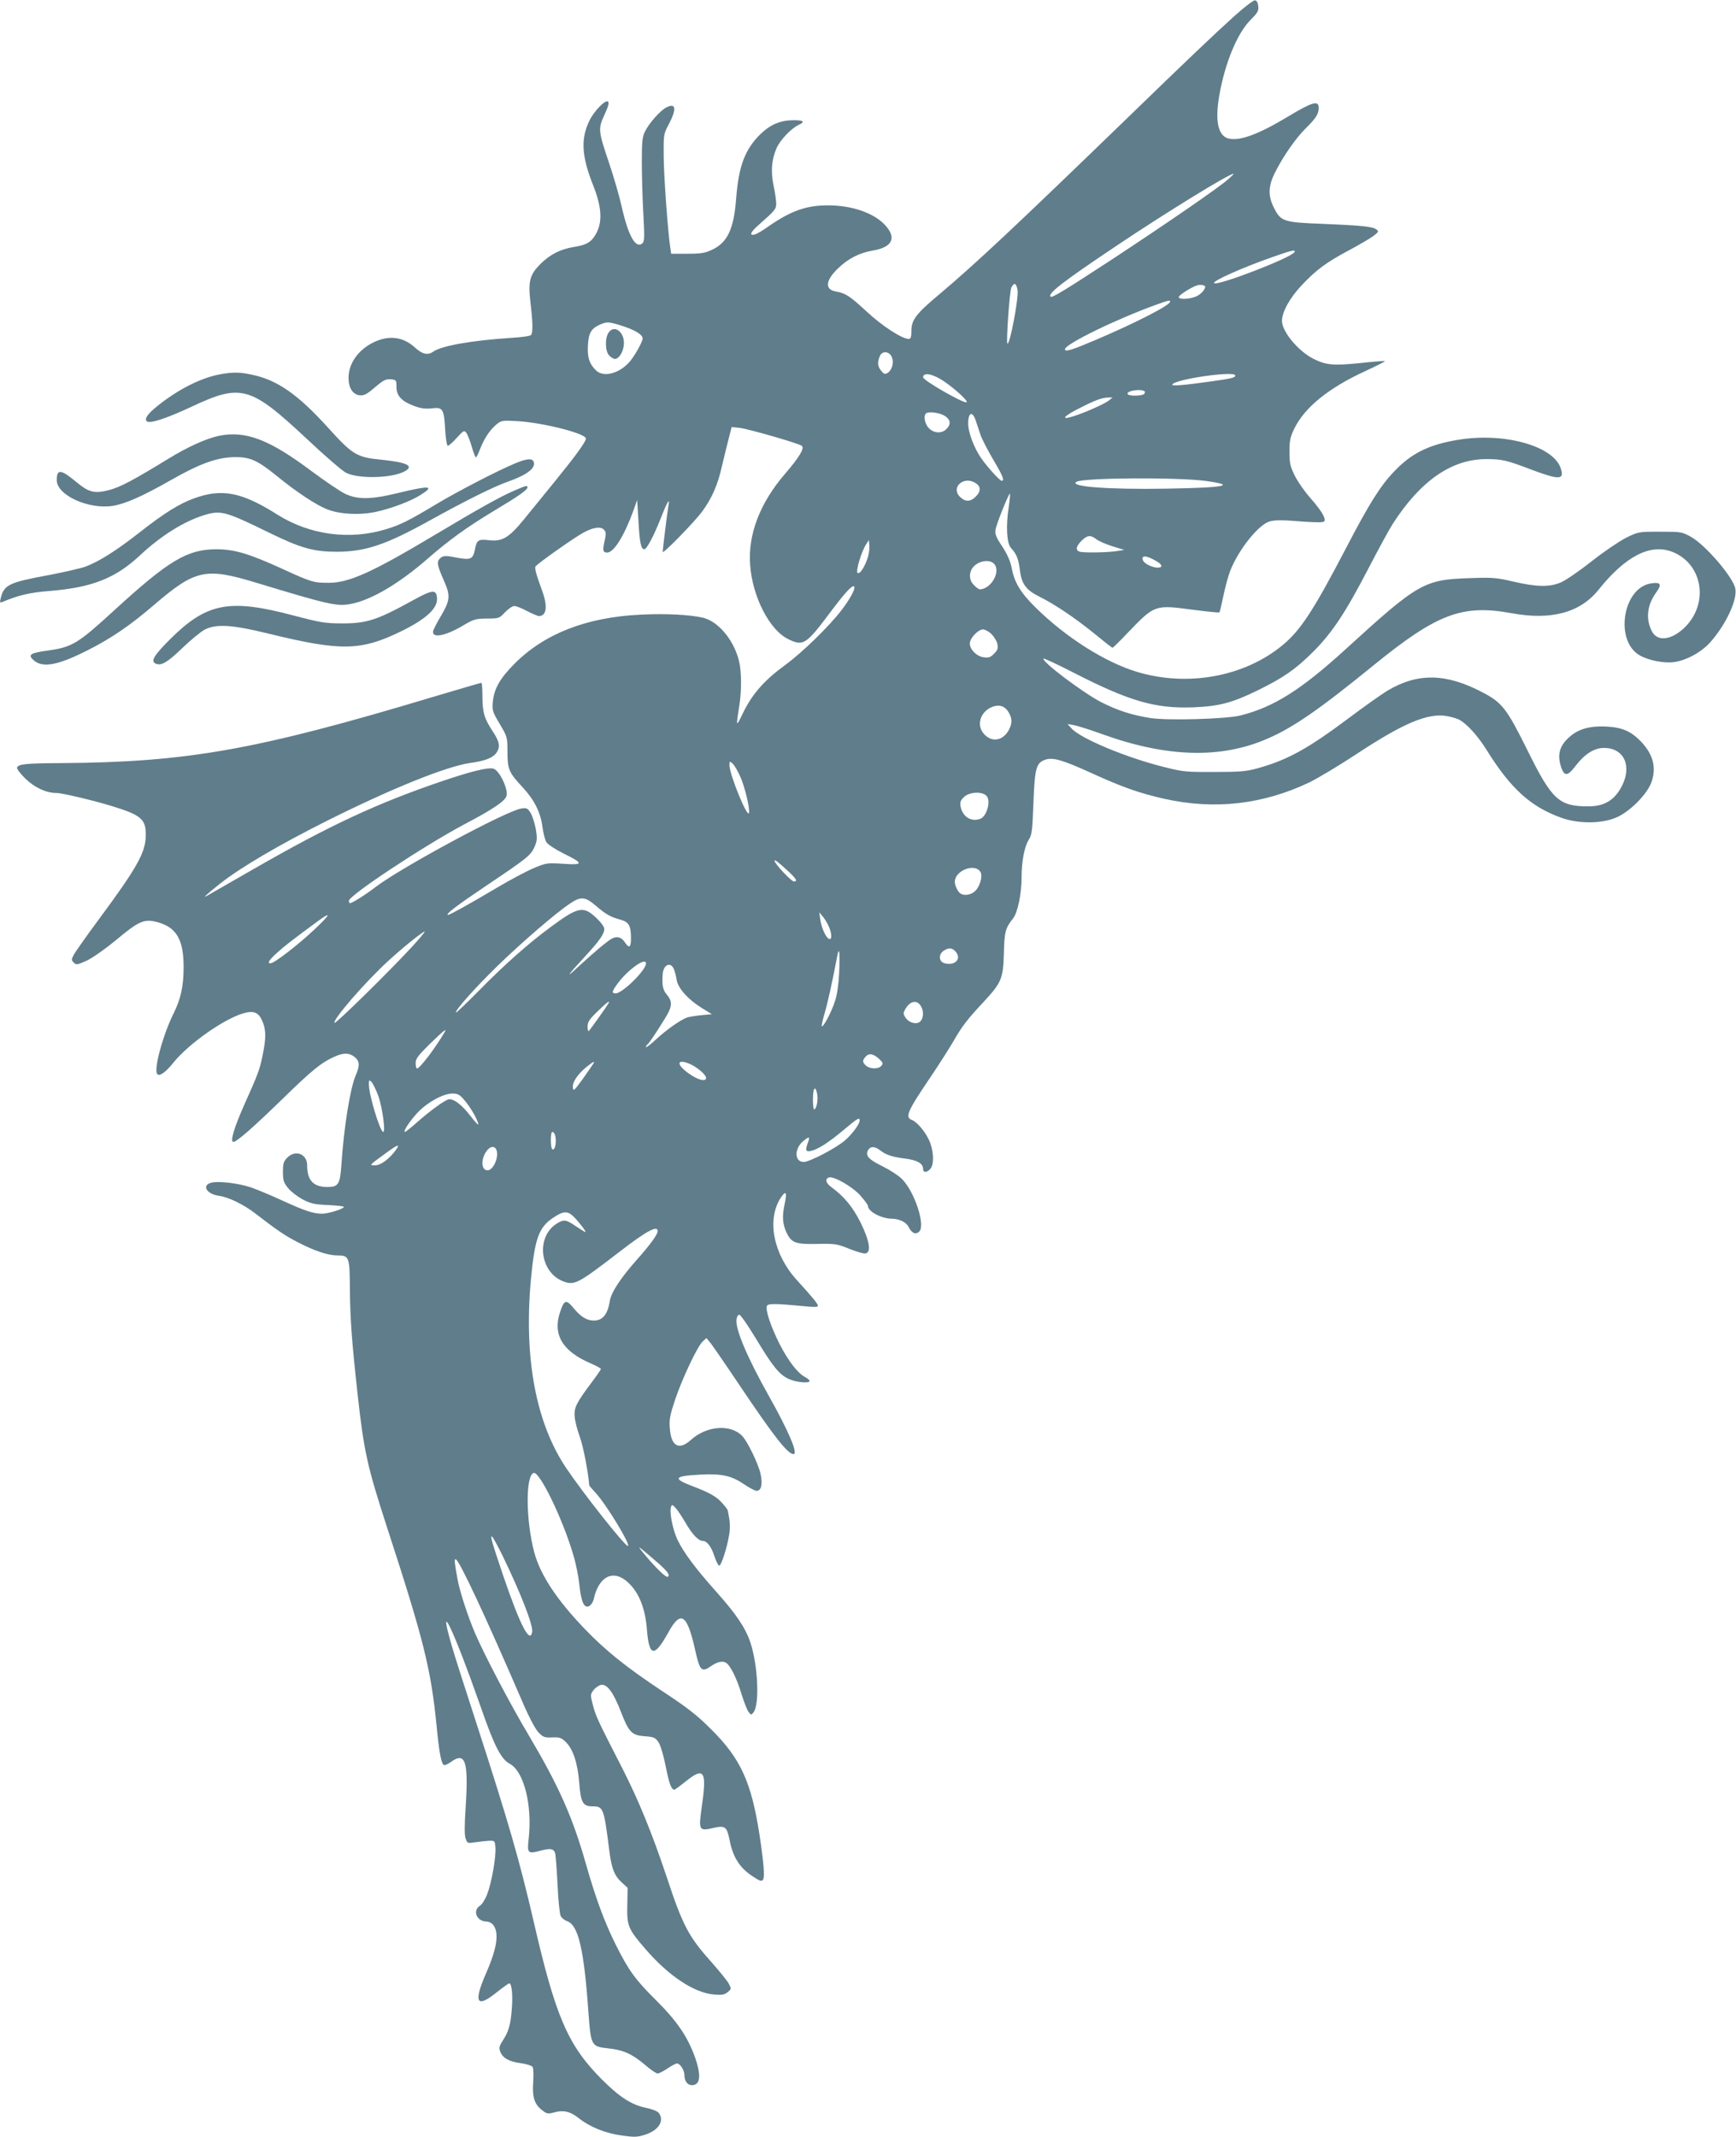 <?xml version="1.0" standalone="no"?>
<!DOCTYPE svg PUBLIC "-//W3C//DTD SVG 20010904//EN"
 "http://www.w3.org/TR/2001/REC-SVG-20010904/DTD/svg10.dtd">
<svg version="1.0" xmlns="http://www.w3.org/2000/svg"
 width="1040pt" height="1280pt" viewBox="0 0 1040 1280"
 preserveAspectRatio="xMidYMid meet">
<g transform="translate(0,1280) scale(0.1,-0.1)"
fill="#607d8b" stroke="none">
<path d="M7394 12703 c-129 -117 -258 -239 -659 -628 -652 -631 -892 -856
-1102 -1033 -146 -122 -173 -158 -173 -224 0 -37 -4 -48 -16 -48 -40 0 -160
78 -250 162 -103 95 -128 112 -187 122 -67 12 -62 66 13 138 62 60 129 94 213
108 113 20 139 75 71 150 -67 74 -199 120 -344 120 -129 0 -219 -32 -352 -123
-34 -25 -73 -48 -85 -51 -36 -11 -28 13 18 53 104 92 109 98 109 132 0 19 -7
68 -16 109 -17 85 -12 151 18 222 21 49 88 119 133 140 40 18 29 28 -28 28
-81 0 -141 -25 -202 -84 -92 -91 -130 -190 -145 -387 -14 -181 -52 -262 -144
-305 -43 -20 -67 -24 -148 -24 l-97 0 -5 33 c-14 86 -39 427 -40 548 -1 134
-1 136 32 197 47 91 41 128 -17 98 -36 -19 -103 -94 -127 -144 -16 -31 -19
-61 -19 -182 0 -80 4 -219 9 -310 8 -143 7 -167 -6 -178 -40 -33 -84 45 -123
218 -14 63 -48 180 -75 260 -66 196 -68 207 -29 292 23 49 29 72 22 79 -15 15
-85 -57 -112 -114 -53 -109 -47 -212 22 -386 51 -128 57 -217 20 -287 -28 -53
-57 -71 -133 -83 -82 -13 -145 -45 -202 -102 -65 -65 -75 -103 -60 -232 14
-116 15 -177 4 -193 -4 -7 -56 -14 -122 -18 -231 -15 -415 -47 -464 -82 -34
-24 -66 -16 -111 25 -71 65 -157 75 -250 29 -90 -45 -146 -125 -147 -210 0
-62 25 -102 69 -106 24 -2 42 7 89 48 50 42 64 50 94 48 34 -3 35 -4 35 -45 0
-53 30 -86 104 -114 43 -16 68 -19 108 -15 66 8 73 -2 80 -130 4 -55 10 -94
16 -94 6 0 30 21 54 48 40 44 44 46 57 29 7 -10 22 -47 32 -82 10 -36 22 -65
25 -65 3 0 14 21 24 48 25 64 57 113 96 147 33 27 35 28 134 22 154 -10 405
-74 405 -104 0 -19 -62 -104 -179 -248 -67 -82 -154 -189 -192 -236 -89 -109
-130 -134 -208 -125 -66 8 -75 1 -86 -56 -11 -56 -25 -63 -99 -50 -82 16 -91
15 -111 -4 -20 -20 -16 -41 27 -138 37 -85 34 -113 -20 -205 -22 -36 -42 -76
-46 -87 -15 -50 69 -36 178 29 64 38 74 41 143 42 72 0 74 1 109 38 19 20 44
37 55 37 11 0 45 -13 76 -30 31 -16 63 -30 72 -30 45 0 53 58 20 148 -37 101
-47 139 -41 149 13 18 236 176 290 204 60 32 103 37 122 14 11 -13 11 -26 2
-66 -13 -55 -10 -69 15 -69 40 0 101 97 157 250 l23 65 8 -130 c7 -126 15
-165 35 -165 14 0 55 76 96 180 40 102 58 133 49 85 -7 -39 -35 -266 -35 -281
0 -16 194 183 238 244 58 80 92 158 117 270 14 59 33 136 42 171 l16 63 49 -5
c54 -7 358 -94 372 -108 16 -15 -15 -67 -100 -166 -152 -176 -224 -365 -210
-548 14 -192 117 -390 229 -444 89 -43 106 -33 253 164 88 117 130 163 141
152 10 -11 -23 -73 -75 -141 -73 -96 -238 -257 -339 -330 -123 -90 -194 -170
-249 -281 -46 -95 -46 -96 -24 45 14 91 12 206 -4 266 -33 125 -124 232 -215
254 -77 18 -224 26 -376 18 -319 -15 -572 -113 -751 -292 -90 -90 -125 -153
-132 -233 -4 -48 -1 -58 42 -130 45 -76 46 -79 46 -166 0 -105 8 -124 92 -214
70 -76 107 -150 118 -239 5 -36 15 -76 24 -90 9 -13 55 -43 103 -67 121 -59
120 -70 -4 -61 -95 6 -101 5 -173 -25 -41 -17 -140 -69 -219 -116 -170 -101
-286 -165 -296 -165 -22 0 47 53 224 172 252 169 270 184 293 235 16 37 17 50
8 106 -7 36 -20 79 -31 97 -18 29 -24 32 -56 27 -92 -15 -712 -349 -870 -468
-62 -48 -144 -99 -156 -99 -4 0 -7 6 -7 14 0 32 447 328 693 459 168 88 240
137 251 168 13 39 -42 156 -79 165 -34 8 -132 -16 -309 -76 -388 -132 -674
-265 -1131 -528 -148 -85 -273 -157 -277 -159 -27 -15 4 13 79 73 123 97 352
232 641 377 390 195 715 326 860 347 88 12 134 30 156 61 25 36 19 66 -24 131
-49 74 -60 112 -60 211 0 42 -3 77 -6 77 -4 0 -133 -38 -288 -84 -1061 -319
-1475 -392 -2231 -397 -212 -1 -256 -6 -263 -27 -2 -8 21 -38 51 -67 55 -53
124 -85 185 -85 34 0 220 -44 334 -79 176 -54 204 -79 201 -180 -2 -100 -55
-193 -287 -506 -69 -93 -133 -185 -143 -202 -16 -30 -16 -34 -1 -49 15 -15 21
-14 80 13 35 17 110 70 167 117 147 123 176 135 262 110 108 -32 149 -106 149
-267 0 -113 -17 -190 -59 -275 -63 -126 -120 -331 -100 -364 12 -19 49 6 98
67 89 111 301 261 418 295 61 18 91 7 113 -43 24 -51 25 -104 4 -204 -18 -90
-27 -114 -110 -299 -62 -139 -87 -224 -66 -224 20 0 118 86 292 255 176 172
234 220 313 255 54 25 88 25 121 -1 31 -25 33 -51 6 -113 -33 -79 -70 -309
-85 -536 -8 -114 -18 -130 -84 -130 -84 0 -121 40 -121 130 0 68 -70 95 -119
46 -22 -23 -26 -35 -26 -85 0 -51 4 -64 31 -98 17 -21 57 -51 88 -68 49 -25
72 -30 152 -33 52 -3 94 -7 94 -11 0 -12 -93 -41 -130 -41 -53 0 -103 17 -235
77 -66 31 -151 66 -190 80 -73 25 -194 40 -238 29 -61 -15 -30 -69 46 -79 56
-8 145 -51 213 -103 139 -107 182 -136 262 -177 97 -50 178 -77 232 -77 72 0
75 -7 76 -202 2 -180 11 -307 45 -618 39 -356 59 -443 178 -810 219 -672 262
-845 296 -1183 15 -158 27 -223 42 -238 5 -5 23 2 43 16 88 65 107 6 90 -264
-8 -120 -8 -175 0 -195 10 -28 12 -28 58 -21 26 4 63 8 82 9 34 1 35 0 38 -41
4 -56 -22 -207 -49 -278 -12 -32 -31 -62 -45 -71 -45 -30 -17 -94 42 -94 11 0
28 -8 36 -17 40 -46 27 -139 -39 -290 -78 -178 -59 -215 61 -118 38 30 73 55
77 55 15 0 22 -72 15 -155 -7 -93 -19 -134 -54 -188 -20 -31 -24 -43 -16 -64
14 -39 52 -62 122 -71 36 -5 68 -15 73 -23 5 -8 6 -50 3 -94 -6 -90 8 -132 59
-169 24 -18 32 -19 71 -8 54 14 93 4 145 -37 64 -51 158 -89 253 -102 77 -11
93 -11 142 4 81 26 118 83 83 130 -7 11 -41 24 -80 32 -85 18 -156 64 -262
170 -203 204 -277 375 -409 950 -85 366 -149 588 -341 1180 -68 209 -135 418
-148 465 -91 312 13 92 172 -362 82 -236 122 -315 175 -343 85 -46 136 -249
113 -451 -10 -85 -5 -90 73 -69 57 15 75 12 85 -13 4 -9 10 -94 15 -188 4 -94
13 -180 19 -191 6 -12 23 -25 39 -31 66 -23 100 -167 126 -530 16 -220 16
-220 123 -232 87 -9 142 -34 218 -99 32 -28 66 -51 75 -51 8 0 35 14 59 30 24
17 50 30 57 30 18 0 44 -40 44 -68 0 -37 18 -62 45 -62 50 0 57 56 20 163 -44
125 -108 220 -236 347 -123 122 -163 177 -240 331 -66 132 -120 277 -178 481
-81 286 -164 471 -347 780 -107 179 -263 477 -318 605 -44 103 -92 251 -105
323 -20 112 -20 120 -11 120 19 0 180 -345 391 -834 45 -106 84 -180 104 -202
29 -30 37 -33 83 -31 44 2 55 -2 81 -27 44 -43 71 -124 81 -244 9 -121 22
-142 81 -142 63 0 67 -10 99 -264 14 -109 30 -151 75 -192 l35 -32 -2 -103
c-3 -124 4 -143 109 -264 139 -161 290 -261 409 -272 49 -4 63 -2 83 14 23 19
23 20 7 51 -9 17 -56 75 -104 129 -137 153 -172 219 -269 513 -85 255 -168
459 -266 650 -145 283 -158 310 -175 376 -16 62 -16 64 4 91 12 15 33 29 47
31 35 4 73 -48 116 -160 48 -124 65 -142 142 -148 57 -4 65 -8 84 -36 12 -18
30 -78 43 -144 21 -106 34 -140 52 -140 4 0 35 23 70 51 108 87 125 60 95
-147 -21 -151 -20 -154 74 -132 64 14 76 5 91 -70 20 -107 62 -172 142 -223
41 -27 51 -30 59 -18 11 16 5 96 -21 269 -49 315 -112 455 -289 631 -86 86
-141 129 -296 231 -211 140 -338 241 -465 374 -165 172 -263 321 -299 454 -51
191 -54 461 -4 477 35 12 176 -279 238 -493 15 -49 31 -129 36 -178 11 -104
29 -142 59 -126 11 6 22 23 26 38 28 131 107 180 190 117 74 -57 118 -156 129
-290 13 -171 44 -176 129 -23 75 137 113 110 162 -112 26 -117 38 -129 92 -91
38 26 68 34 90 22 26 -14 66 -93 95 -191 15 -47 33 -94 42 -105 15 -19 15 -19
29 -2 38 49 26 285 -19 420 -30 88 -86 171 -208 307 -122 137 -191 230 -228
306 -29 62 -50 167 -39 198 5 15 8 14 27 -6 12 -13 38 -52 59 -88 41 -71 78
-110 104 -110 25 0 51 -33 70 -92 9 -28 22 -54 28 -56 12 -4 49 110 61 190 5
27 4 68 0 91 -4 23 -8 45 -9 49 0 4 -14 23 -32 43 -34 40 -77 64 -177 102
-124 47 -115 62 44 70 127 7 187 -6 263 -58 31 -21 65 -39 75 -39 28 0 37 41
23 103 -14 61 -77 190 -108 224 -69 74 -214 64 -309 -22 -71 -64 -118 -39
-126 67 -5 54 0 79 31 173 43 128 134 321 166 350 l22 20 25 -30 c13 -17 92
-131 175 -255 205 -305 287 -410 322 -410 29 0 -30 139 -150 352 -128 228
-199 396 -192 454 2 16 9 29 17 29 7 0 51 -63 97 -139 103 -171 141 -218 197
-245 43 -21 127 -29 127 -13 0 5 -12 15 -26 23 -45 23 -101 96 -153 197 -53
105 -86 204 -77 229 7 16 48 16 244 -3 42 -4 62 -3 62 4 0 12 -31 50 -126 154
-141 155 -182 362 -97 493 31 47 39 35 24 -35 -16 -73 -13 -119 8 -167 31 -68
54 -77 187 -74 107 2 119 0 191 -29 42 -17 86 -30 97 -28 37 5 26 74 -28 184
-47 94 -97 155 -174 212 -35 25 -41 49 -17 59 28 10 141 -54 189 -108 25 -28
46 -57 46 -63 0 -33 81 -76 144 -76 44 -1 85 -21 99 -49 19 -38 43 -49 64 -28
39 38 -30 245 -106 317 -20 20 -72 53 -114 74 -84 41 -104 64 -87 96 14 25 40
25 72 0 36 -28 72 -40 151 -50 72 -9 107 -29 107 -62 0 -23 22 -23 43 0 22 24
22 94 0 155 -20 56 -75 124 -109 138 -44 16 -30 50 109 255 52 77 113 173 137
214 52 91 82 131 182 238 108 116 118 141 122 293 3 128 9 150 56 209 26 33
50 146 50 241 0 98 16 185 43 229 19 30 22 55 28 220 8 208 16 240 70 259 46
16 102 0 274 -78 188 -86 290 -122 441 -156 300 -67 591 -34 869 99 49 24 173
98 275 165 289 191 436 253 552 231 27 -5 58 -15 70 -21 46 -25 111 -96 165
-183 144 -231 263 -338 445 -404 100 -36 234 -37 323 -2 84 32 195 143 220
219 29 87 7 165 -66 241 -59 60 -111 83 -205 88 -97 5 -168 -14 -220 -61 -63
-54 -77 -110 -50 -187 19 -52 39 -49 87 15 52 68 110 105 168 105 119 0 169
-106 108 -227 -44 -86 -105 -123 -201 -123 -177 0 -218 37 -368 341 -121 244
-150 281 -265 341 -220 116 -389 119 -571 11 -35 -21 -138 -94 -230 -163 -247
-185 -368 -252 -548 -302 -68 -19 -105 -22 -259 -22 -165 -1 -189 1 -295 28
-228 56 -505 171 -561 233 l-24 26 36 -6 c19 -3 93 -26 165 -52 390 -142 716
-152 996 -30 154 66 313 176 638 441 379 308 530 365 825 311 237 -44 412 3
522 141 160 200 309 277 440 227 182 -70 223 -306 78 -451 -80 -79 -166 -90
-199 -25 -38 73 -29 156 25 231 37 51 29 65 -33 55 -168 -29 -216 -346 -64
-431 52 -30 146 -48 203 -40 74 9 165 59 218 118 93 104 164 254 151 322 -13
69 -180 263 -267 311 -52 29 -58 30 -184 30 -130 0 -130 0 -205 -37 -41 -21
-134 -84 -206 -141 -72 -57 -154 -113 -182 -125 -68 -30 -146 -28 -285 4 -102
24 -126 26 -262 21 -274 -9 -308 -28 -745 -427 -269 -245 -431 -346 -630 -396
-88 -21 -433 -31 -538 -15 -113 18 -196 45 -295 95 -110 57 -361 246 -345 261
2 3 88 -37 189 -89 327 -167 482 -211 704 -203 158 6 237 27 390 102 155 76
226 126 331 230 114 114 194 234 332 500 60 116 125 235 145 266 167 260 354
389 561 389 94 0 121 -6 278 -66 161 -60 191 -58 168 11 -45 136 -346 218
-624 169 -169 -29 -271 -80 -373 -187 -83 -86 -150 -193 -286 -454 -198 -380
-276 -499 -384 -588 -229 -189 -569 -251 -873 -159 -191 58 -426 207 -607 386
-90 89 -127 150 -143 240 -8 38 -26 79 -56 125 -37 55 -44 74 -40 100 4 31 72
200 85 216 4 4 1 -32 -6 -80 -18 -116 -12 -217 14 -246 33 -35 45 -66 53 -133
10 -81 36 -117 113 -156 96 -47 222 -133 334 -224 56 -46 104 -84 108 -84 3 0
47 43 97 96 155 161 158 162 381 132 86 -11 160 -19 162 -16 3 2 13 47 24 99
11 52 29 120 41 150 50 128 171 278 237 296 36 9 72 9 209 -2 79 -5 113 -5
118 3 10 17 -18 64 -84 139 -33 37 -75 97 -93 133 -28 57 -32 74 -32 145 0 68
5 89 29 138 62 127 206 244 429 346 65 30 116 56 114 58 -3 2 -70 -3 -151 -12
-158 -16 -203 -12 -278 26 -91 46 -188 163 -188 227 0 53 47 138 117 212 87
93 148 138 281 209 62 33 129 72 149 87 33 25 34 28 18 40 -23 17 -83 23 -320
33 -235 9 -251 14 -292 94 -38 74 -36 133 7 217 49 97 124 204 184 263 60 59
76 85 76 121 0 47 -39 35 -185 -53 -174 -105 -288 -147 -354 -131 -64 15 -83
105 -57 256 34 196 108 375 188 455 42 42 49 54 46 82 -2 20 -9 33 -19 35 -9
2 -63 -39 -125 -95z m-38 -978 c-56 -50 -369 -265 -696 -480 -280 -183 -358
-231 -366 -222 -19 18 71 88 389 301 301 202 683 437 707 435 3 0 -12 -15 -34
-34z m398 -436 c-21 -34 -462 -204 -481 -185 -12 12 172 94 352 157 116 41
141 46 129 28z m-1658 -226 c8 -44 -47 -336 -61 -321 -8 8 13 316 24 336 17
32 29 27 37 -15z m1124 20 c0 -18 -27 -47 -55 -59 -43 -18 -108 -19 -103 -2 5
14 86 64 114 70 20 4 44 -1 44 -9z m-210 -90 c0 -21 -202 -125 -441 -227 -148
-63 -189 -76 -189 -58 0 31 313 183 550 268 72 26 80 27 80 17z m-3289 -143
c80 -25 129 -54 129 -77 0 -20 -48 -105 -78 -140 -61 -70 -155 -95 -200 -53
-41 39 -54 78 -50 151 4 74 20 102 73 125 40 18 53 17 126 -6z m1623 -192 c12
-33 -1 -76 -27 -92 -15 -9 -22 -7 -38 13 -21 26 -24 47 -9 86 14 37 60 32 74
-7z m311 -142 c72 -49 153 -125 134 -126 -30 0 -259 132 -259 150 0 32 59 21
125 -24z m1745 35 c0 -13 -19 -18 -140 -35 -170 -24 -244 -30 -237 -19 20 33
377 83 377 54z m-542 -96 c2 -2 1 -8 -3 -14 -8 -13 -92 -15 -99 -2 -13 20 83
35 102 16z m-215 -54 c-24 -20 -150 -76 -221 -97 -72 -22 -46 6 49 53 92 47
131 61 169 62 l25 0 -22 -18z m-985 -91 c37 -23 41 -51 12 -80 -28 -28 -75
-26 -105 5 -24 23 -34 73 -18 88 13 14 79 6 111 -13z m188 -31 c6 -19 18 -55
27 -81 8 -25 43 -93 76 -149 59 -100 71 -129 52 -129 -11 0 -87 83 -124 137
-42 61 -76 152 -77 204 0 70 26 80 46 18z m1379 -360 c188 -26 116 -40 -236
-46 -349 -6 -588 12 -540 41 39 25 612 28 776 5z m-1377 -15 c29 -20 28 -49
-3 -79 -30 -31 -62 -32 -92 -3 -62 58 23 133 95 82z m720 -334 c14 -11 57 -30
96 -42 l71 -22 -45 -7 c-57 -9 -203 -11 -224 -3 -24 9 -19 32 13 65 35 34 54
36 89 9z m-1368 -105 c-17 -58 -50 -109 -63 -96 -11 11 24 129 52 171 l16 25
3 -30 c2 -16 -2 -48 -8 -70z m1724 -24 c40 -22 45 -41 11 -41 -32 0 -81 24
-88 44 -12 31 20 30 77 -3z m-970 -17 c45 -44 -16 -154 -85 -154 -5 0 -21 11
-34 25 -29 28 -32 70 -9 103 29 41 99 55 128 26z m-15 -421 c16 -16 32 -42 36
-60 5 -27 2 -37 -20 -59 -22 -22 -32 -25 -63 -21 -43 7 -82 47 -82 83 0 31 50
84 79 84 11 0 34 -12 50 -27z m102 -467 c23 -37 24 -67 4 -106 -34 -65 -98
-79 -146 -31 -52 52 -30 135 43 166 42 17 77 7 99 -29z m-1607 -386 c28 -62
59 -191 53 -219 -8 -37 -117 230 -117 286 0 25 1 25 19 9 10 -9 31 -44 45 -76z
m1479 -121 c23 -32 -3 -119 -39 -133 -54 -21 -106 10 -119 71 -5 27 -2 37 19
58 34 34 117 36 139 4z m-1185 -453 c44 -42 51 -56 28 -56 -15 0 -116 107
-116 124 0 10 23 -8 88 -68z m1145 2 c15 -22 0 -82 -28 -112 -24 -26 -67 -34
-91 -18 -16 10 -34 48 -34 70 0 67 119 114 153 60z m-2304 -203 c62 -53 89
-68 149 -84 50 -14 62 -36 62 -112 0 -54 -11 -62 -36 -24 -20 31 -47 39 -76
24 -28 -14 -107 -81 -203 -169 -81 -76 -71 -59 39 60 88 96 116 135 116 166 0
13 -20 40 -50 68 -76 71 -107 65 -274 -59 -129 -95 -278 -227 -423 -375 -76
-77 -139 -137 -141 -135 -10 9 113 147 245 276 145 141 350 318 435 375 67 46
93 44 157 -11z m1396 -124 c19 -43 20 -82 2 -75 -19 7 -46 66 -53 117 l-6 42
21 -25 c12 -14 28 -40 36 -59z m-3085 -22 c-95 -89 -237 -199 -259 -199 -22 0
-10 19 40 64 45 41 92 77 244 189 85 62 75 40 -25 -54z m592 -96 c-136 -148
-461 -467 -468 -460 -15 15 187 249 325 374 86 79 202 172 215 173 4 0 -28
-39 -72 -87z m3252 -32 c39 -43 -1 -87 -64 -71 -35 8 -40 52 -8 74 30 21 51
20 72 -3z m-697 -131 c-3 -65 -12 -129 -25 -167 -20 -64 -70 -158 -79 -150 -2
3 5 36 16 74 18 59 47 190 77 348 12 63 17 14 11 -105z m-1157 59 c0 -40 -141
-179 -181 -179 -26 0 -24 10 9 56 61 84 172 164 172 123z m168 -36 c6 -16 13
-44 16 -64 8 -49 71 -118 149 -166 l62 -38 -65 -6 c-36 -4 -74 -10 -85 -14
-43 -17 -123 -74 -183 -129 -34 -32 -62 -53 -62 -48 0 6 4 13 9 16 12 8 114
165 129 199 18 42 15 66 -13 99 -24 28 -30 56 -25 123 4 58 49 77 68 28z
m-394 -205 c-10 -18 -105 -151 -115 -162 -5 -6 -9 4 -9 24 0 28 10 44 60 92
57 56 79 71 64 46z m1870 -10 c19 -27 21 -68 3 -92 -18 -25 -65 -17 -90 15
-16 23 -17 30 -6 50 27 51 68 63 93 27z m-2850 -160 c-59 -100 -149 -218 -166
-218 -4 0 -8 14 -8 32 0 26 14 45 85 115 82 79 105 98 89 71z m2605 -163 c21
-20 22 -26 11 -39 -17 -21 -69 -20 -92 1 -22 20 -23 31 -1 55 20 22 47 16 82
-17z m-1715 -27 c-4 -7 -33 -48 -63 -91 -51 -70 -56 -75 -59 -52 -4 32 26 78
80 123 43 34 54 39 42 20z m579 -1 c42 -18 97 -65 97 -83 0 -25 -45 -15 -101
24 -80 56 -77 93 4 59z m-1866 -193 c23 -65 44 -214 29 -214 -19 0 -86 221
-86 284 0 28 1 29 16 15 8 -9 27 -47 41 -85z m2628 16 c7 -33 -1 -87 -16 -95
-5 -4 -9 22 -9 59 0 69 14 88 25 36z m-2117 -35 c35 -39 77 -109 87 -145 5
-15 -12 1 -43 41 -56 74 -109 113 -138 103 -30 -11 -113 -72 -185 -136 -36
-32 -69 -58 -73 -58 -14 0 29 66 77 117 58 61 153 113 208 113 30 0 43 -7 67
-35z m2372 -126 c0 -22 -42 -79 -87 -119 -52 -46 -213 -130 -248 -130 -56 0
-58 79 -3 125 36 30 42 28 28 -9 -17 -46 -13 -57 18 -50 44 10 105 50 194 124
83 70 98 80 98 59z m-1826 -85 c13 -35 2 -99 -15 -88 -12 7 -12 104 0 104 5 0
12 -7 15 -16z m-953 -93 c-38 -52 -90 -91 -123 -91 -37 0 -39 -2 54 66 83 61
98 66 69 25z m605 -5 c11 -45 -23 -116 -55 -116 -36 0 -42 58 -11 108 24 39
57 43 66 8z m463 -396 c32 -33 76 -90 68 -90 -3 0 -28 16 -57 35 -59 40 -71
42 -111 18 -130 -77 -108 -293 35 -348 67 -26 88 -15 336 176 162 125 230 162
230 125 0 -20 -44 -81 -127 -174 -92 -104 -151 -192 -159 -241 -13 -84 -43
-121 -97 -121 -41 0 -79 23 -121 75 -44 53 -56 50 -80 -22 -47 -136 13 -237
182 -309 34 -15 62 -30 62 -34 0 -3 -25 -40 -56 -81 -92 -123 -107 -152 -101
-207 2 -26 16 -80 31 -120 20 -55 50 -209 56 -290 0 -1 17 -21 39 -45 64 -69
214 -317 192 -317 -18 0 -264 311 -368 465 -182 270 -255 657 -213 1125 23
248 47 317 131 374 65 44 89 45 128 6z m-429 -2027 c109 -224 186 -421 178
-459 -14 -72 -73 44 -171 331 -71 210 -82 249 -69 241 5 -3 33 -54 62 -113z
m931 -44 c59 -52 75 -74 59 -84 -10 -6 -76 58 -141 137 -49 59 -43 55 82 -53z"/>
<path d="M3646 10808 c-23 -33 -21 -113 4 -138 11 -11 26 -20 33 -20 24 0 49
38 54 82 9 75 -55 128 -91 76z"/>
<path d="M1325 10559 c-108 -18 -235 -79 -358 -172 -76 -58 -105 -93 -88 -110
17 -17 114 15 269 87 296 139 351 124 687 -190 108 -102 215 -194 238 -206 74
-37 269 -33 348 7 63 33 22 55 -134 71 -152 15 -174 29 -326 197 -177 195
-301 281 -449 312 -74 16 -112 17 -187 4z"/>
<path d="M1314 10190 c-77 -16 -189 -66 -309 -140 -204 -125 -285 -168 -350
-185 -85 -23 -122 -15 -193 44 -97 81 -122 84 -122 15 0 -90 190 -177 336
-154 75 12 179 58 349 155 174 99 275 135 380 137 93 1 137 -19 252 -112 117
-96 241 -178 306 -202 76 -29 196 -35 293 -13 91 20 207 64 263 100 88 55 56
58 -126 14 -165 -41 -247 -43 -323 -8 -30 14 -122 76 -205 138 -253 189 -392
242 -551 211z"/>
<path d="M3085 10024 c-100 -41 -353 -172 -480 -249 -155 -93 -205 -118 -289
-144 -220 -68 -460 -36 -655 87 -212 134 -331 158 -498 97 -89 -32 -179 -88
-328 -205 -139 -109 -240 -172 -320 -203 -27 -10 -129 -34 -225 -52 -238 -44
-266 -58 -286 -139 -6 -26 -5 -28 12 -21 99 41 163 56 280 65 256 21 395 76
542 213 126 118 265 205 387 242 99 30 126 22 390 -107 188 -92 265 -113 405
-113 170 1 292 42 550 185 221 122 387 205 473 235 116 41 168 82 154 119 -9
22 -41 20 -112 -10z"/>
<path d="M3080 9861 c-85 -37 -207 -105 -465 -259 -384 -230 -523 -293 -646
-293 -90 0 -102 3 -285 87 -196 89 -281 114 -389 114 -174 -1 -283 -66 -610
-365 -218 -200 -253 -221 -394 -241 -112 -15 -127 -26 -88 -60 54 -46 145 -29
324 62 142 72 253 148 401 275 243 208 305 221 612 127 425 -129 479 -141 559
-126 122 22 291 121 467 275 129 112 229 184 396 285 146 87 198 124 198 139
0 13 -8 11 -80 -20z"/>
<path d="M2475 9205 c-217 -120 -279 -140 -430 -139 -98 0 -129 6 -290 48
-379 101 -516 75 -732 -139 -102 -101 -124 -138 -88 -151 32 -13 70 10 158 95
51 49 111 98 134 110 70 35 164 29 380 -24 442 -108 557 -105 809 20 140 70
207 133 202 193 -4 53 -26 51 -143 -13z"/>
</g>
</svg>
